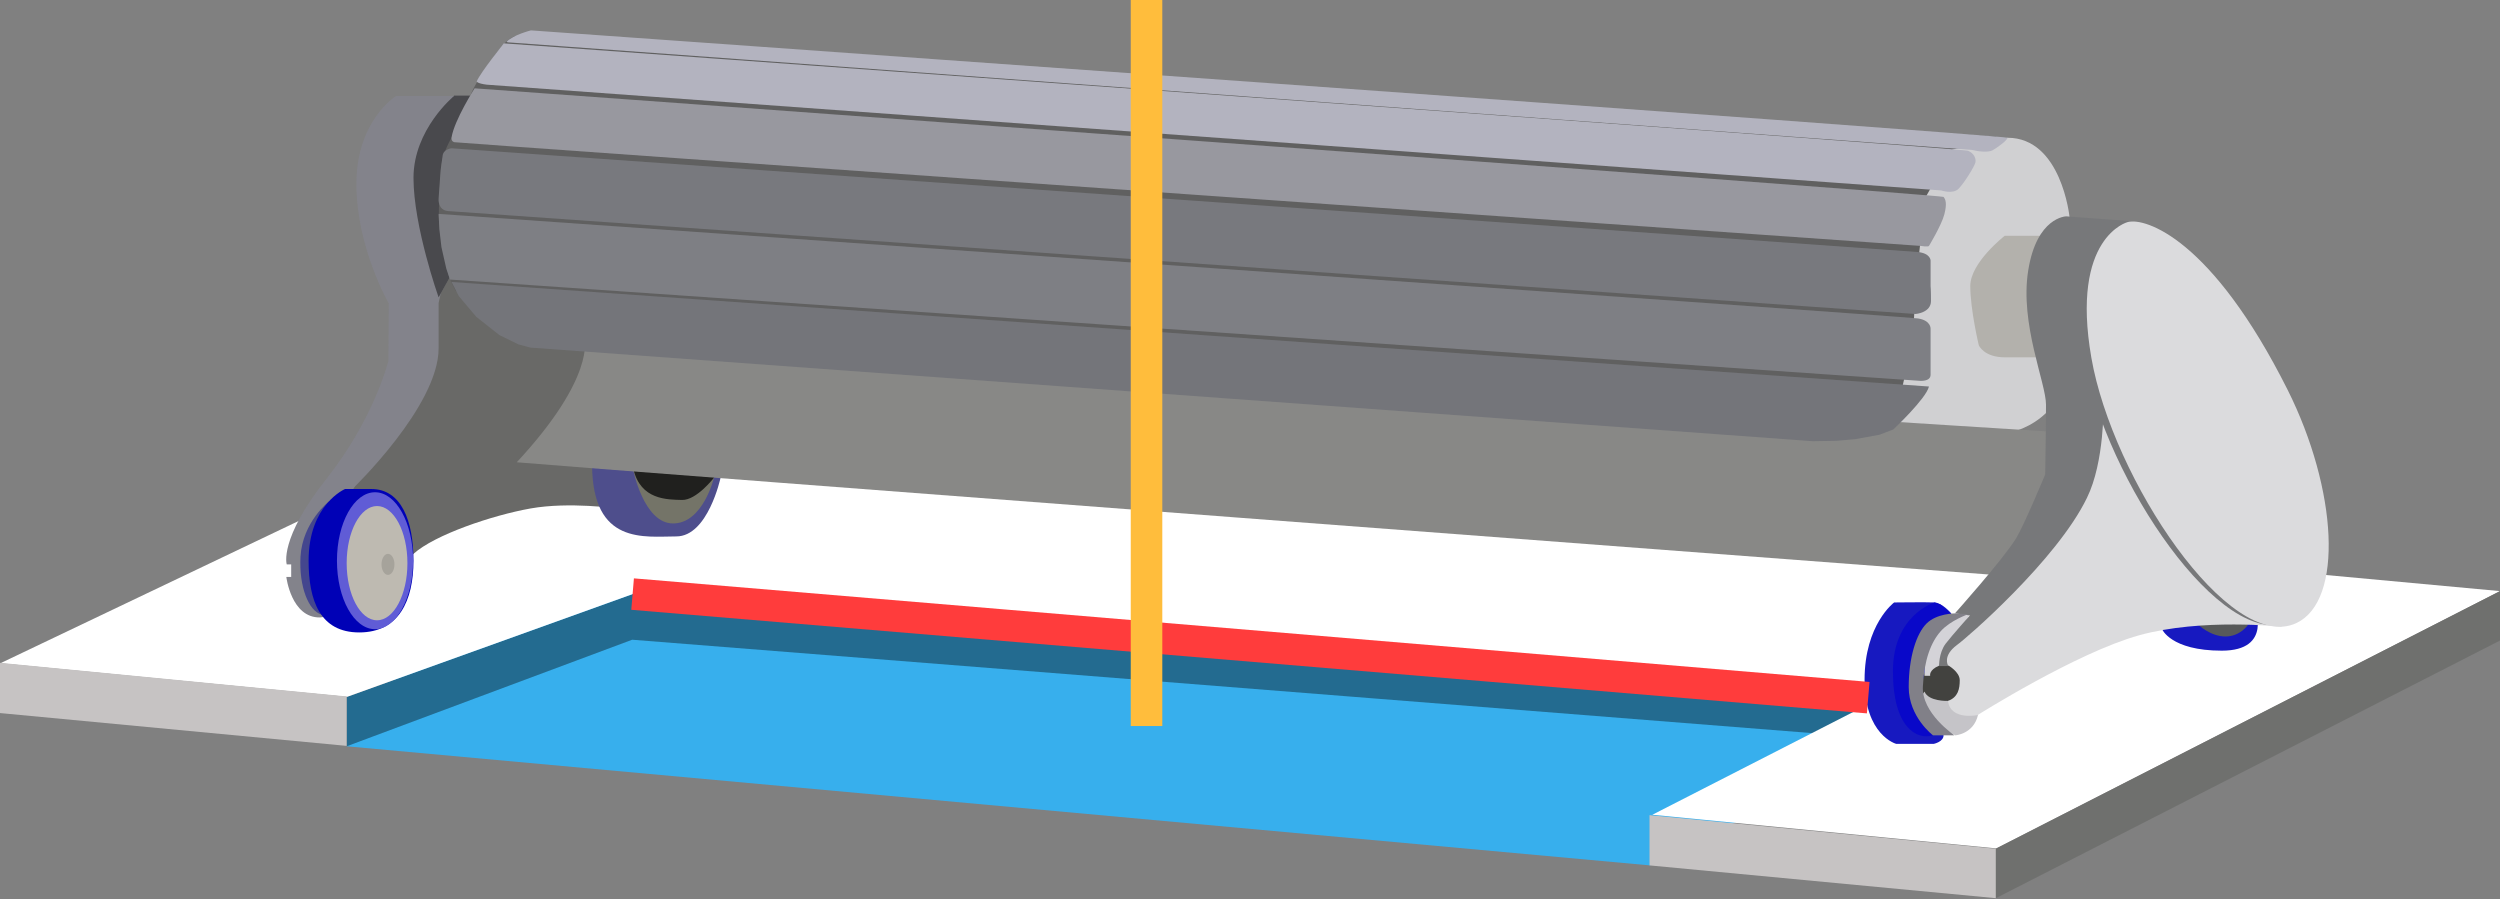 <svg width="634" height="228" viewBox="0 0 634 228" fill="none" xmlns="http://www.w3.org/2000/svg">
<rect x="0" y="0" width="634" height="228" fill="#808080" stroke="none"/>
<g clip-path="url(#clip0)">
<path d="M418.422 219.465L87.916 189.258L114.208 152.783L208.184 129.254L461.25 166.859L479.223 188.847L418.422 219.465Z" fill="#37AFED"/>
<path d="M87.915 189.258V176.723L160.528 150.625L477.374 177.134L470.596 186.792L160.323 162.236L87.915 189.258Z" fill="#236B90"/>
<path d="M419.038 206.622L506.235 215.15L634 149.906L135.16 103.773L0.103 168.195L88.018 176.723L160.528 150.626L477.272 176.826L419.038 206.622Z" fill="white"/>
<path d="M418.319 219.465V206.725L506.235 215.253V227.787L418.319 219.465Z" fill="#C6C3C3"/>
<path d="M-6.10352e-05 180.833V168.092L87.916 176.62V189.155L-6.10352e-05 180.833Z" fill="#C6C3C3"/>
<path d="M634 162.441V149.906L506.132 215.253V227.788L634 162.441Z" fill="#6F706E"/>
<path d="M156.42 128.946C156.42 128.946 144.404 127.199 134.544 128.946C124.787 130.693 110.203 135.625 104.862 140.454C99.521 145.283 91.51 133.056 91.51 133.056L89.559 124.22L111.23 75.415L115.749 67.196L152.825 82.608C152.825 82.608 161.247 113.842 161.247 114.253C161.247 114.664 156.42 128.946 156.42 128.946Z" fill="#696967"/>
<path d="M182.713 121.24C182.713 121.24 179.529 136.036 171.518 136.036C163.507 136.036 150.258 138.296 150.155 117.952C150.053 97.609 171.723 105.828 172.442 106.137C173.161 106.445 182.713 121.24 182.713 121.24Z" fill="#4E4E8C"/>
<path d="M181.069 121.137C181.069 121.137 178.296 132.748 170.696 132.748C163.199 132.748 160.528 118.98 160.528 118.98L170.799 118.363L180.761 121.137H181.069Z" fill="#747468"/>
<path d="M181.069 121.138C181.069 121.138 176.653 126.891 172.956 126.789C169.156 126.686 162.48 126.789 160.631 118.98C158.782 111.171 170.388 111.89 170.388 111.89C170.388 111.89 177.167 113.74 177.783 114.151C178.399 114.665 181.069 121.138 181.069 121.138Z" fill="#20201E"/>
<path d="M119.138 24.351H100.446C100.446 24.351 90.381 30.516 90.381 46.647C90.381 62.778 98.597 76.957 98.597 76.957L98.494 91.547C98.494 91.547 94.9 106.137 82.78 121.446C70.661 136.755 72.715 143.125 72.715 143.125H73.845V146.31H72.612C72.612 146.31 73.845 156.687 81.137 156.585C88.429 156.482 82.267 134.803 82.267 134.494C82.267 134.186 89.559 123.809 89.559 123.809C89.559 123.809 111.23 102.951 111.23 88.362C111.23 73.772 111.23 76.854 111.23 76.854L115.03 59.387L120.268 30.618L119.138 24.351Z" fill="#83838B"/>
<path d="M83.499 127.097C83.499 127.097 76.721 132.337 76.207 141.173C75.797 148.776 78.261 154.941 81.548 155.866C87.197 157.509 82.061 138.09 82.061 138.09L83.499 127.097Z" fill="#44468E"/>
<path d="M115.132 24.351C115.132 24.351 104.862 32.776 104.862 45.105C104.862 57.435 111.23 75.415 111.23 75.415L116.776 65.449L119.241 24.248H115.132V24.351Z" fill="#49494D"/>
<path d="M506.132 34.626L130.333 9.247C130.333 9.247 128.382 10.275 127.149 11.816C125.917 13.357 121.295 19.419 119.446 23.837C117.598 28.255 114.722 34.523 114.722 34.523C114.722 34.523 112.257 38.633 111.949 41.92C111.641 45.208 111.127 53.12 111.333 56.305C111.538 59.49 113.695 69.456 113.695 69.456C113.695 69.456 114.311 71.717 115.544 73.772C116.879 75.827 484.872 100.075 484.872 100.075L489.083 98.02C489.083 98.02 489.596 95.657 489.596 91.958C489.596 88.362 489.596 74.491 489.596 74.491C489.596 74.491 488.775 64.73 490.315 60.106C491.856 55.483 492.061 51.681 496.375 46.852C501.818 40.585 502.229 39.66 507.159 36.783C507.262 35.139 506.132 34.626 506.132 34.626Z" fill="#606060"/>
<path d="M524.824 54.969C524.824 54.969 522.77 34.934 509.11 34.934L495.142 37.913L488.261 50.14C488.261 50.14 485.899 71.203 485.899 71.408C485.899 71.614 485.077 86.409 485.077 86.409L480.045 108.808L505.516 110.349C505.516 110.349 519.278 110.349 524.003 96.478C526.262 90.108 524.824 54.969 524.824 54.969Z" fill="#D0D0D2"/>
<path d="M522.462 109.63L148.204 85.895C148.204 85.895 151.182 95.554 131.052 117.233C149.539 118.877 505.721 145.796 505.721 145.796L519.586 131.206L522.462 109.63Z" fill="#888886"/>
<path d="M517.327 59.798H508.391C508.391 59.798 499.661 66.58 499.661 72.539C499.661 78.498 501.818 87.54 501.818 87.54C501.818 87.54 503.051 90.622 508.494 90.622C513.937 90.622 517.327 90.622 517.327 90.622V59.798Z" fill="#B3B1AC"/>
<path d="M548.241 159.462C548.241 159.462 550.398 165.01 563.441 165.01C576.485 165.01 571.76 153.914 571.76 153.914L548.241 159.462Z" fill="#1719C0"/>
<path d="M570.117 158.434C570.117 158.434 568.166 161.414 564.366 161.414C560.566 161.414 557.484 158.434 557.484 158.434C557.484 158.434 567.344 157.407 567.858 157.51C568.474 157.612 570.117 158.434 570.117 158.434Z" fill="#575959"/>
<path d="M494.834 155.557C494.834 155.557 492.575 152.886 490.623 152.783C488.672 152.68 480.353 152.783 480.353 152.783C480.353 152.783 472.855 158.331 472.855 172.407C472.855 186.484 480.866 188.641 480.866 188.641H490.418C490.418 188.641 492.883 188.128 492.883 186.484C492.986 184.84 494.834 155.557 494.834 155.557Z" fill="#1719C0"/>
<path d="M490.623 152.783C490.623 152.783 480.045 155.866 480.045 170.25C480.045 184.634 486.207 187.717 490.11 186.484C494.013 185.251 494.732 155.557 494.732 155.557L492.061 153.297L490.623 152.783Z" fill="#0908C9"/>
<path d="M494.424 168.298C494.424 168.298 498.224 170.353 498.326 170.456C498.429 170.558 498.737 172.51 498.84 173.23C498.943 173.949 498.532 175.182 498.224 175.696C497.916 176.312 494.834 178.059 494.834 178.059C494.834 178.059 493.499 178.264 492.678 178.367C491.856 178.47 490.315 178.059 489.596 177.853C488.877 177.648 487.234 176.312 487.234 176.107C487.131 175.901 487.542 172.716 487.748 171.894C487.953 171.072 487.953 170.25 488.672 169.839C489.391 169.428 491.445 168.606 491.959 168.503C492.369 168.401 494.218 168.401 494.424 168.298Z" fill="#42423F"/>
<path d="M494.013 177.75C494.013 177.75 489.083 177.956 488.056 175.387L487.234 176.517L489.391 182.99L495.861 186.484C495.861 186.484 500.483 186.176 501.613 181.346C502.743 176.517 497.196 177.545 497.196 177.545L494.013 177.75Z" fill="#C5C4C8"/>
<path d="M499.456 155.968C499.456 155.968 495.451 155.147 493.396 157.407C491.342 159.667 487.645 164.188 488.056 171.38H489.494C489.494 171.38 489.083 169.942 491.753 168.812C492.678 167.476 499.456 155.968 499.456 155.968Z" fill="#D4D3D8"/>
<path d="M540.743 56.099L524.002 54.866C524.002 54.866 516.505 54.969 514.348 68.634C512.191 82.197 518.867 97.095 518.867 102.643C518.867 108.191 518.662 120.315 518.662 120.315C518.662 120.315 513.424 132.953 511.267 136.549C507.878 141.995 495.758 155.557 495.758 155.557L499.559 156.071C499.559 156.071 495.142 161.003 493.396 163.263C491.65 165.626 491.753 168.914 491.753 168.914H494.013L534.068 131.823L542.387 107.575L540.743 56.099Z" fill="#77787A"/>
<path d="M578.642 158.948C578.642 158.948 558.409 156.688 542.49 161.106C526.57 165.524 501.51 181.347 501.51 181.347C501.51 181.347 494.629 182.785 494.013 177.75C496.58 176.826 496.991 174.668 496.991 172.51C496.991 170.353 494.013 168.709 494.013 168.709C494.013 168.709 492.575 166.346 496.272 163.572C498.532 162.03 521.64 141.995 529.241 126.275C533.76 117.13 533.451 102.541 533.451 102.541C533.451 102.541 544.03 103.876 544.441 104.493C544.852 105.109 576.177 143.639 576.28 144.461C576.485 145.283 578.642 158.948 578.642 158.948Z" fill="#DBDBDD"/>
<path d="M537.868 57.23C542.284 56.099 559.128 61.237 578.437 99.253C590.967 123.912 592.713 152.064 580.593 157.612C563.647 165.421 533.965 121.549 528.624 91.239C523.284 60.929 537.868 57.23 537.868 57.23Z" fill="#77787A"/>
<path d="M539.614 56.305C544.03 55.175 560.874 60.415 580.182 98.945C592.712 124.014 594.458 152.372 582.339 158.023C565.393 165.935 535.711 121.446 530.37 90.725C525.03 60.004 539.614 56.305 539.614 56.305Z" fill="#DBDBDD"/>
<path d="M495.759 155.557C495.759 155.557 491.137 155.557 488.569 158.126C486.002 160.694 484.05 166.654 484.05 174.257C484.05 181.86 490.213 186.484 490.213 186.484H495.656C495.656 186.484 487.234 180.833 487.645 174.051C487.953 167.373 489.699 162.852 492.164 160.078C494.629 157.304 499.148 155.763 499.148 155.763L495.759 155.557Z" fill="#818088"/>
<path d="M480.147 108.911C480.147 108.911 488.467 101.102 489.186 98.02L114.517 71.511L116.365 75.107L120.782 80.347L126.636 84.971L131.463 87.334L134.544 88.156L459.709 111.89L465.666 111.788L470.493 111.377L476.656 110.246L480.147 108.911Z" fill="#74757A"/>
<path d="M489.596 95.04V83.327C489.596 83.327 489.699 81.272 486.412 80.758C483.229 80.245 111.23 54.25 111.23 54.25L111.435 58.257L111.949 62.675L113.181 68.121L114.106 70.895L486.926 96.581C487.029 96.581 489.596 96.787 489.596 95.04Z" fill="#7E7F84"/>
<path d="M489.596 72.539V66.066C489.596 66.066 489.596 64.216 486.31 63.908C483.023 63.6 114.516 37.605 114.516 37.605C114.516 37.605 112.462 37.81 112.257 39.454C112.051 40.996 111.743 43.153 111.743 43.153L111.23 50.346C111.23 50.346 110.922 53.325 113.695 53.531C116.365 53.736 485.796 79.628 485.796 79.628C485.796 79.628 489.699 79.32 489.699 76.34C489.699 73.361 489.596 72.539 489.596 72.539Z" fill="#78797E"/>
<path d="M489.185 62.367C489.185 62.367 492.369 57.127 493.088 54.353C493.807 51.578 493.396 50.551 492.883 49.935C492.267 49.318 120.371 22.399 120.371 22.399C120.371 22.399 115.235 30.413 114.516 34.831C114.516 34.831 114.311 35.858 115.235 36.064C116.16 36.269 487.131 62.367 487.131 62.367C487.131 62.367 488.98 62.675 489.185 62.367Z" fill="#98989F"/>
<path d="M492.267 48.291C492.267 48.291 495.245 49.318 496.683 47.88C498.121 46.441 500.791 42.126 500.997 41.098C501.099 40.071 500.586 38.838 499.045 38.221C497.505 37.605 127.766 10.994 127.766 10.994C127.766 10.994 121.911 18.289 120.884 20.652C120.884 20.652 120.987 21.166 123.452 21.474C126.122 21.68 492.267 48.291 492.267 48.291Z" fill="#B3B3BF"/>
<path d="M501.613 38.324C501.613 38.324 504.18 38.735 505.31 38.119C506.44 37.502 509.11 35.55 509.11 34.934C509.11 34.317 134.647 7.706 134.647 7.706C134.647 7.706 130.128 8.836 128.484 10.583C128.484 10.583 128.484 10.788 129.511 10.788C130.538 10.788 500.072 38.016 500.072 38.016L501.613 38.324Z" fill="#B3B3BF"/>
<path d="M78.261 142.2C78.261 152.269 81.137 160.386 91.1 160.386C101.165 160.386 104.862 152.269 104.862 142.2C104.862 132.131 101.781 124.014 94.181 124.014C90.689 124.014 87.505 124.014 87.505 124.014C87.505 124.014 78.261 127.919 78.261 142.2Z" fill="#0001B6"/>
<path d="M95.105 159.565C89.773 159.565 85.451 151.79 85.451 142.2C85.451 132.611 89.773 124.836 95.105 124.836C100.437 124.836 104.759 132.611 104.759 142.2C104.759 151.79 100.437 159.565 95.105 159.565Z" fill="#605CD6"/>
<path d="M95.619 157.304C91.365 157.304 87.916 150.818 87.916 142.817C87.916 134.816 91.365 128.33 95.619 128.33C99.873 128.33 103.322 134.816 103.322 142.817C103.322 150.818 99.873 157.304 95.619 157.304Z" fill="#BEBAB1"/>
<path d="M98.392 145.796C97.484 145.796 96.749 144.6 96.749 143.125C96.749 141.65 97.484 140.454 98.392 140.454C99.299 140.454 100.035 141.65 100.035 143.125C100.035 144.6 99.299 145.796 98.392 145.796Z" fill="#A6A39B"/>
<path d="M473.78 176.928L160.428 150.659" stroke="#FF3C3C" stroke-width="8"/>
<path d="M290.759 0V184.121" stroke="#FFBD3C" stroke-width="8"/>
</g>
<defs>
<clipPath id="clip0">
<rect width="634" height="227.788" fill="white" transform="matrix(-1 0 0 1 634 0)"/>
</clipPath>
</defs>
</svg>
